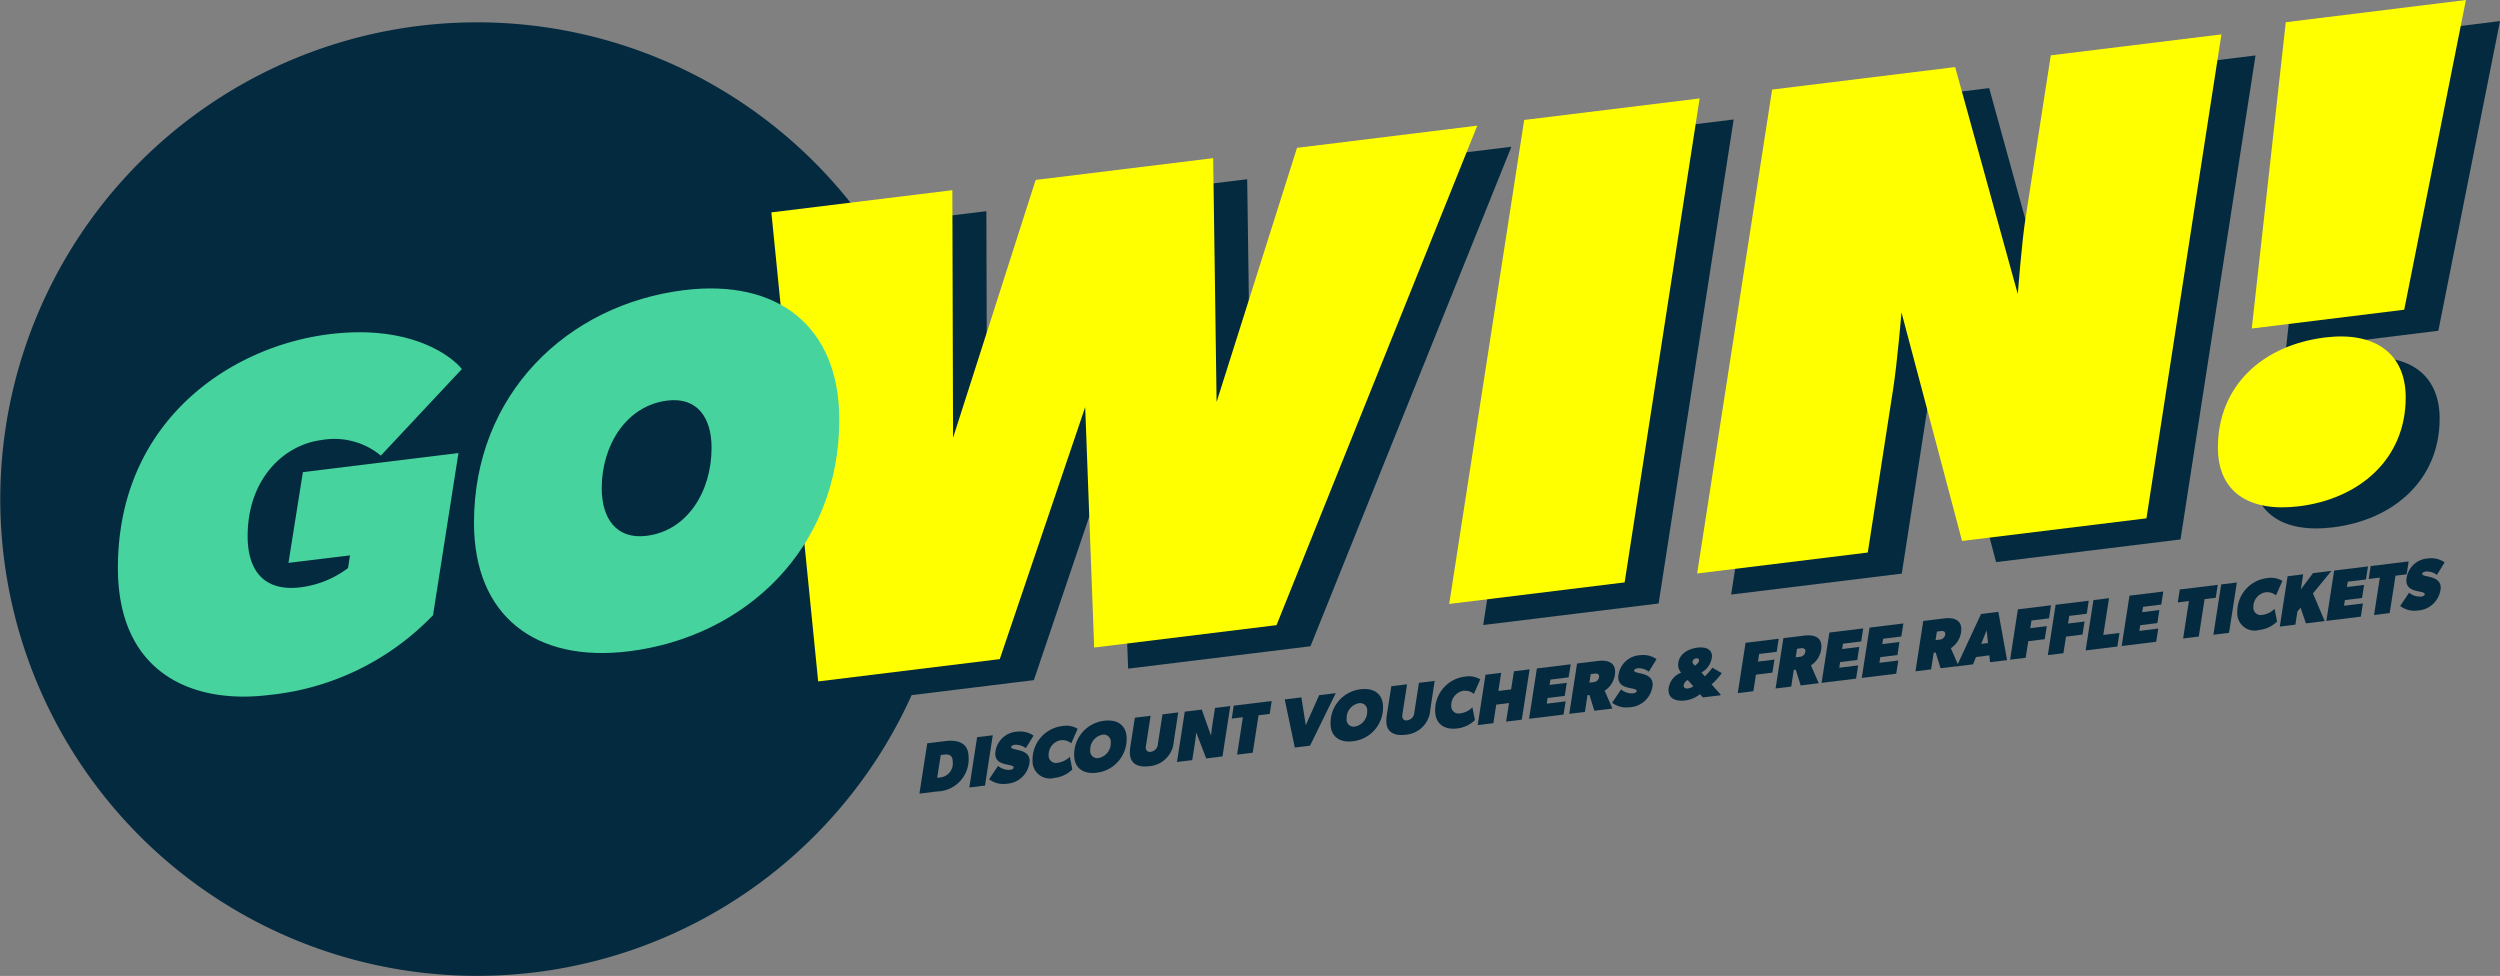 <svg id="Group_99955" data-name="Group 99955" xmlns="http://www.w3.org/2000/svg" xmlns:xlink="http://www.w3.org/1999/xlink" width="146.345" height="57.129" viewBox="0 0 146.345 57.129">
  <rect x="0" y="0" width="146.345" height="57.129" fill="#808080" stroke="none"/>
  <defs>
    <clipPath id="clip-path">
      <rect id="Rectangle_17655" data-name="Rectangle 17655" width="146.345" height="57.129" fill="none"/>
    </clipPath>
  </defs>
  <g id="Group_99800" data-name="Group 99800" clip-path="url(#clip-path)">
    <path id="Path_68698" data-name="Path 68698" d="M396.579,321.611l-1.072.132.457-2.946,1.051-.129c.746-.092,1.37.1,1.37.946a1.883,1.883,0,0,1-1.805,2m.381-2.158-.205.025-.21,1.337.21-.026a.822.822,0,0,0,.7-.923c0-.327-.172-.452-.49-.413" transform="translate(-341.686 -275.285)" fill="#042a3f"/>
    <path id="Path_68699" data-name="Path 68699" d="M417.9,319.229l-.917.113.456-2.946.917-.112Z" transform="translate(-360.241 -273.243)" fill="#042a3f"/>
    <path id="Path_68700" data-name="Path 68700" d="M426.981,315.449c-.063.008-.214.043-.214.139,0,.218,1.085.051,1.085.813a1.427,1.427,0,0,1-1.361,1.331,1.389,1.389,0,0,1-1.014-.265l.524-.78a1.007,1.007,0,0,0,.7.229c.063-.008.214-.043.214-.139,0-.251-1.076-.027-1.076-.806a1.351,1.351,0,0,1,1.307-1.291,1.366,1.366,0,0,1,.934.233l-.452.734a.989.989,0,0,0-.641-.2" transform="translate(-367.578 -271.851)" fill="#042a3f"/>
    <path id="Path_68701" data-name="Path 68701" d="M445.9,313.038a.86.86,0,0,0-.746.879.429.429,0,0,0,.54.445,1.21,1.21,0,0,0,.7-.35l.146.744a1.763,1.763,0,0,1-1.047.493,1.011,1.011,0,0,1-1.281-1.036,1.975,1.975,0,0,1,1.751-2,1.287,1.287,0,0,1,.888.163l-.373.85a.786.786,0,0,0-.582-.184" transform="translate(-383.768 -269.713)" fill="#042a3f"/>
    <path id="Path_68702" data-name="Path 68702" d="M463.392,313c-.745.092-1.3-.259-1.3-1.038a1.984,1.984,0,0,1,1.771-2.006c.75-.092,1.3.259,1.3,1.038A1.981,1.981,0,0,1,463.392,313m.348-2.225a.882.882,0,0,0-.708.9.415.415,0,0,0,.494.463.882.882,0,0,0,.707-.9.415.415,0,0,0-.494-.463" transform="translate(-399.212 -267.765)" fill="#042a3f"/>
    <path id="Path_68703" data-name="Path 68703" d="M488.635,308.171a1.564,1.564,0,0,1-1.474,1.463c-.62.076-1.1-.142-1.1-.8a2.571,2.571,0,0,1,.029-.355l.264-1.687.921-.113-.268,1.729a.786.786,0,0,0-.013.136.233.233,0,0,0,.293.244.48.48,0,0,0,.415-.465l.268-1.729.921-.113Z" transform="translate(-419.921 -264.779)" fill="#042a3f"/>
    <path id="Path_68704" data-name="Path 68704" d="M508.975,306.685l-.955.117-.582-1.52c-.054.539-.151,1.078-.235,1.62l-.892.109.456-2.946.993-.122.544,1.525c.05-.538.151-1.078.235-1.62l.892-.11Z" transform="translate(-437.413 -262.406)" fill="#042a3f"/>
    <path id="Path_68705" data-name="Path 68705" d="M532.075,302.307l-.653.08-.339,2.19-.917.113.339-2.19-.653.08.117-.756,2.224-.273Z" transform="translate(-457.749 -260.516)" fill="#042a3f"/>
    <path id="Path_68706" data-name="Path 68706" d="M554.133,301.244l-.892.11-.591-2.817.976-.12.256,1.631.783-1.759.972-.119Z" transform="translate(-477.445 -257.595)" fill="#042a3f"/>
    <path id="Path_68707" data-name="Path 68707" d="M573.7,299.456c-.745.092-1.3-.259-1.3-1.038a1.984,1.984,0,0,1,1.772-2.006c.75-.092,1.3.259,1.3,1.038a1.981,1.981,0,0,1-1.771,2.006m.348-2.225a.882.882,0,0,0-.708.9.415.415,0,0,0,.494.463.882.882,0,0,0,.708-.9.415.415,0,0,0-.494-.463" transform="translate(-494.512 -256.064)" fill="#042a3f"/>
    <path id="Path_68708" data-name="Path 68708" d="M598.946,294.626a1.564,1.564,0,0,1-1.474,1.463c-.62.076-1.1-.142-1.1-.8a2.58,2.58,0,0,1,.029-.355l.264-1.687.921-.113-.268,1.729a.769.769,0,0,0-.013.136.233.233,0,0,0,.293.244.48.48,0,0,0,.415-.466l.268-1.729.921-.113Z" transform="translate(-515.22 -253.077)" fill="#042a3f"/>
    <path id="Path_68709" data-name="Path 68709" d="M619.076,291.775a.86.86,0,0,0-.745.879.429.429,0,0,0,.54.445,1.209,1.209,0,0,0,.7-.35l.147.744a1.763,1.763,0,0,1-1.047.493c-.741.091-1.281-.27-1.281-1.036a1.976,1.976,0,0,1,1.751-2,1.288,1.288,0,0,1,.888.163l-.373.85a.787.787,0,0,0-.582-.184" transform="translate(-533.378 -251.343)" fill="#042a3f"/>
    <path id="Path_68710" data-name="Path 68710" d="M638.249,290.874l-.917.113.172-1.085-.75.092-.168,1.084-.917.113.456-2.946.917-.113-.163,1.063.745-.091.167-1.063.917-.113Z" transform="translate(-549.167 -248.746)" fill="#042a3f"/>
    <path id="Path_68711" data-name="Path 68711" d="M660.077,286.524l-1.064.131-.05.312,1.005-.123-.117.764-1.005.123-.05.333,1.106-.136-.121.773-2.019.248.457-2.946,1.981-.243Z" transform="translate(-568.253 -246.873)" fill="#042a3f"/>
    <path id="Path_68712" data-name="Path 68712" d="M677.128,285.971l.452,1.042-1.055.13-.289-.924-.113.014-.151.978-.917.113.457-2.946,1.21-.149c.511-.063,1.018.038,1.018.641a1.347,1.347,0,0,1-.611,1.1m-.59-1-.226.028-.08.5.239-.029a.347.347,0,0,0,.331-.338c0-.147-.138-.18-.264-.164" transform="translate(-583.194 -245.537)" fill="#042a3f"/>
    <path id="Path_68713" data-name="Path 68713" d="M694.99,282.542c-.063.008-.214.043-.214.139,0,.218,1.085.051,1.085.813a1.427,1.427,0,0,1-1.361,1.331,1.389,1.389,0,0,1-1.013-.265l.523-.78a1.007,1.007,0,0,0,.7.229c.063-.008.214-.043.214-.139,0-.251-1.076-.027-1.076-.806a1.35,1.35,0,0,1,1.307-1.291,1.365,1.365,0,0,1,.934.233l-.452.734a.988.988,0,0,0-.641-.2" transform="translate(-599.117 -243.422)" fill="#042a3f"/>
    <path id="Path_68714" data-name="Path 68714" d="M720.256,280.677l.528.593-.008.047-1.03.126-.167-.189a1.687,1.687,0,0,1-.884.368c-.481.059-.959-.079-.959-.62a1.138,1.138,0,0,1,.741-1.008.677.677,0,0,1-.176-.443c0-.633.578-.955,1.131-1.023.394-.048.85.042.85.511a1.194,1.194,0,0,1-.616.947l.2.219a3.8,3.8,0,0,0,.44-.5l.549.314a3.787,3.787,0,0,1-.595.659m-1.637.08c0,.117.113.175.226.161a.67.67,0,0,0,.339-.13l-.322-.363a.4.4,0,0,0-.243.331m.737-1.6a.224.224,0,0,0-.218.215c0,.092.088.148.143.213.1-.075.239-.184.239-.318,0-.1-.08-.12-.163-.11" transform="translate(-620.066 -240.617)" fill="#042a3f"/>
    <path id="Path_68715" data-name="Path 68715" d="M749.827,275.537l-1.026.126-.071.448.967-.119-.122.765-.963.118-.151.969-.913.112.457-2.946,1.939-.238Z" transform="translate(-645.823 -237.382)" fill="#042a3f"/>
    <path id="Path_68716" data-name="Path 68716" d="M765.868,275.075l.453,1.042-1.056.13-.289-.924-.113.014-.15.977-.917.113.457-2.946,1.21-.149c.511-.063,1.018.039,1.018.642a1.347,1.347,0,0,1-.612,1.1m-.59-1-.226.028-.079.5.239-.029a.347.347,0,0,0,.331-.338c0-.147-.138-.18-.264-.165" transform="translate(-659.858 -236.124)" fill="#042a3f"/>
    <path id="Path_68717" data-name="Path 68717" d="M785.9,271.075l-1.064.131-.051.312,1.005-.123-.117.764-1.005.123-.05.333,1.106-.136-.122.773-2.019.248.457-2.946,1.981-.243Z" transform="translate(-676.951 -233.526)" fill="#042a3f"/>
    <path id="Path_68718" data-name="Path 68718" d="M803.189,268.952l-1.063.131-.051.312,1.005-.123-.117.764-1.005.123-.05.333,1.106-.136-.122.773-2.018.248.457-2.946,1.981-.243Z" transform="translate(-691.89 -231.692)" fill="#042a3f"/>
    <path id="Path_68719" data-name="Path 68719" d="M826.055,267.685l.452,1.042-1.055.129-.289-.924-.113.014-.151.977-.917.113.457-2.946,1.21-.149c.511-.063,1.017.038,1.017.641a1.347,1.347,0,0,1-.611,1.1m-.591-1-.226.028-.08.5.239-.029a.347.347,0,0,0,.331-.338c0-.147-.138-.18-.264-.165" transform="translate(-711.855 -229.739)" fill="#042a3f"/>
    <path id="Path_68720" data-name="Path 68720" d="M843.688,266.119l-.042-.4-.783.1-.172.427-.955.117,1.424-3.065,1.013-.125.511,2.827Zm-.2-1.864-.318.793.4-.049Z" transform="translate(-727.194 -227.357)" fill="#042a3f"/>
    <path id="Path_68721" data-name="Path 68721" d="M866.97,261.153l-1.026.126-.071.448.968-.119-.122.765-.963.118-.151.969-.913.112.456-2.946,1.939-.238Z" transform="translate(-747.025 -224.956)" fill="#042a3f"/>
    <path id="Path_68722" data-name="Path 68722" d="M883.216,259.158l-1.026.126-.071.448.968-.119-.122.764L882,260.5l-.151.969-.913.112.456-2.946,1.939-.238Z" transform="translate(-761.06 -223.232)" fill="#042a3f"/>
    <path id="Path_68723" data-name="Path 68723" d="M899.044,260.155l-1.859.228.456-2.946.913-.112-.335,2.152.946-.116Z" transform="translate(-775.096 -222.309)" fill="#042a3f"/>
    <path id="Path_68724" data-name="Path 68724" d="M915.008,255.222l-1.064.131-.05.312,1.005-.123-.117.764-1.005.123-.05.333,1.105-.136-.121.773-2.019.248.457-2.946,1.981-.243Z" transform="translate(-788.493 -219.831)" fill="#042a3f"/>
    <path id="Path_68725" data-name="Path 68725" d="M939.041,252.338l-.653.08-.339,2.19-.917.113.339-2.19-.653.08.117-.756,2.224-.273Z" transform="translate(-809.336 -217.347)" fill="#042a3f"/>
    <path id="Path_68726" data-name="Path 68726" d="M953.058,253.52l-.917.113.457-2.946.917-.113Z" transform="translate(-822.574 -216.476)" fill="#042a3f"/>
    <path id="Path_68727" data-name="Path 68727" d="M964.133,249.407a.86.86,0,0,0-.746.879.429.429,0,0,0,.54.445,1.209,1.209,0,0,0,.7-.35l.147.744a1.763,1.763,0,0,1-1.047.493,1.011,1.011,0,0,1-1.281-1.036,1.975,1.975,0,0,1,1.751-2,1.288,1.288,0,0,1,.888.163l-.373.85a.786.786,0,0,0-.582-.184" transform="translate(-831.479 -214.741)" fill="#042a3f"/>
    <path id="Path_68728" data-name="Path 68728" d="M982.665,246.893l.687,1.62-1.1.135-.31-.917-.188.224-.117.768-.913.112.456-2.946.913-.112-.138.884.716-.955,1.076-.132Z" transform="translate(-847.269 -212.157)" fill="#042a3f"/>
    <path id="Path_68729" data-name="Path 68729" d="M1003.072,244.409l-1.064.131-.05.312,1.005-.123-.118.764-1.005.123-.05.333,1.105-.136-.122.773-2.018.248.456-2.946,1.981-.243Z" transform="translate(-864.574 -210.489)" fill="#042a3f"/>
    <path id="Path_68730" data-name="Path 68730" d="M1021.166,242.254l-.653.08-.339,2.19-.917.113.339-2.19-.653.08.117-.756,2.224-.273Z" transform="translate(-880.285 -208.635)" fill="#042a3f"/>
    <path id="Path_68731" data-name="Path 68731" d="M1033.985,240.919c-.063.008-.214.043-.214.139,0,.218,1.085.051,1.085.813a1.427,1.427,0,0,1-1.361,1.331,1.388,1.388,0,0,1-1.013-.265l.524-.78a1.006,1.006,0,0,0,.7.229c.063-.008.214-.043.214-.139,0-.251-1.076-.027-1.076-.806a1.35,1.35,0,0,1,1.307-1.291,1.365,1.365,0,0,1,.934.233l-.452.734a.989.989,0,0,0-.641-.2" transform="translate(-891.981 -207.463)" fill="#042a3f"/>
    <path id="Path_68732" data-name="Path 68732" d="M77.92,18.146,73.208,33.024l-.2-14.274L62.614,20.026,57.781,35.12l-.04-14.5-6.949.853a27.909,27.909,0,1,0,2.574,27.477l7.154-.878,4.995-14.751L66.038,47.4l10.674-1.311L88.474,16.85Z" transform="translate(0 -8.258)" fill="#042a3f"/>
    <path id="Path_68733" data-name="Path 68733" d="M642.422,52.662l-4.391,28.332L648.3,79.733,652.693,51.4Z" transform="translate(-551.208 -44.406)" fill="#042a3f"/>
    <path id="Path_68734" data-name="Path 68734" d="M765.394,25.066l-1.49,9.608c-.2,1.274-.443,4.364-.443,4.364l-3.666-13.285-10.714,1.315L744.69,55.4l9.989-1.226,1.49-9.608c.242-1.56.483-4.45.483-4.45L760.2,53.5l10.795-1.326,4.391-28.332Z" transform="translate(-643.353 -20.596)" fill="#042a3f"/>
    <path id="Path_68735" data-name="Path 68735" d="M975,153.861c-3.692.453-6.288,2.841-6.288,6.451,0,2.6,1.826,3.792,4.746,3.433,3.529-.433,6.247-2.755,6.247-6.365,0-2.637-1.866-3.868-4.706-3.519" transform="translate(-836.893 -132.874)" fill="#042a3f"/>
    <path id="Path_68736" data-name="Path 68736" d="M995.857,9.073l-10.547,1.3L983.322,28.3l8.925-1.1Z" transform="translate(-849.511 -7.838)" fill="#042a3f"/>
    <path id="Path_68737" data-name="Path 68737" d="M350.2,70.543,345.2,85.294,334.569,86.6,331.83,59.143l10.594-1.3.04,14.5L347.3,57.244l10.392-1.276.2,14.275L362.6,55.365l10.553-1.3L361.4,83.306l-10.674,1.311Z" transform="translate(-286.675 -46.711)" fill="#ff0"/>
    <path id="Path_68738" data-name="Path 68738" d="M627.789,43.59l10.271-1.261L633.669,70.66,623.4,71.922Z" transform="translate(-538.566 -36.568)" fill="#ff0"/>
    <path id="Path_68739" data-name="Path 68739" d="M742.02,31.044s-.242,2.89-.483,4.45l-1.49,9.608-9.989,1.227L734.448,18l10.714-1.316,3.665,13.285s.242-3.091.443-4.364l1.49-9.608,9.989-1.226L756.36,43.1l-10.795,1.325Z" transform="translate(-630.711 -12.758)" fill="#ff0"/>
    <path id="Path_68740" data-name="Path 68740" d="M958.828,29.637c-2.921.359-4.746-.837-4.746-3.433,0-3.61,2.6-6,6.288-6.451,2.84-.349,4.706.882,4.706,3.519,0,3.61-2.718,5.932-6.247,6.365M958.057,1.3,968.6,0l-3.611,18.13-8.924,1.1Z" transform="translate(-824.251)" fill="#ff0"/>
    <path id="Path_68741" data-name="Path 68741" d="M60.738,156.429l.844-5.311L70.689,150,69.2,159.491a15.416,15.416,0,0,1-9.63,4.674c-4.481.55-8.816-1.3-8.816-7.442,0-8.612,6.6-12.972,12.394-13.683,4.946-.607,7.3,1.46,7.739,2.047l-4.742,5.063a4.257,4.257,0,0,0-3.462-.913c-2.182.268-4.335,2.249-4.335,5.624,0,2.153,1.077,3.243,3.084,3a5.825,5.825,0,0,0,2.793-1.129l.116-.742Z" transform="translate(-43.852 -123.479)" fill="#46d39d"/>
    <path id="Path_68742" data-name="Path 68742" d="M212.943,145.323c-5.441.668-9.048-2.06-9.048-7.53,0-7.506,5.441-12.771,12.307-13.615,5.441-.668,9.078,2.086,9.078,7.585,0,7.506-5.47,12.717-12.336,13.56m4.859-11.914c0-1.775-.844-2.98-2.59-2.766-2.386.293-3.84,2.6-3.84,5.127,0,1.8.873,3.006,2.619,2.792,2.415-.3,3.811-2.621,3.811-5.152" transform="translate(-176.149 -107.195)" fill="#46d39d"/>
  </g>
</svg>
